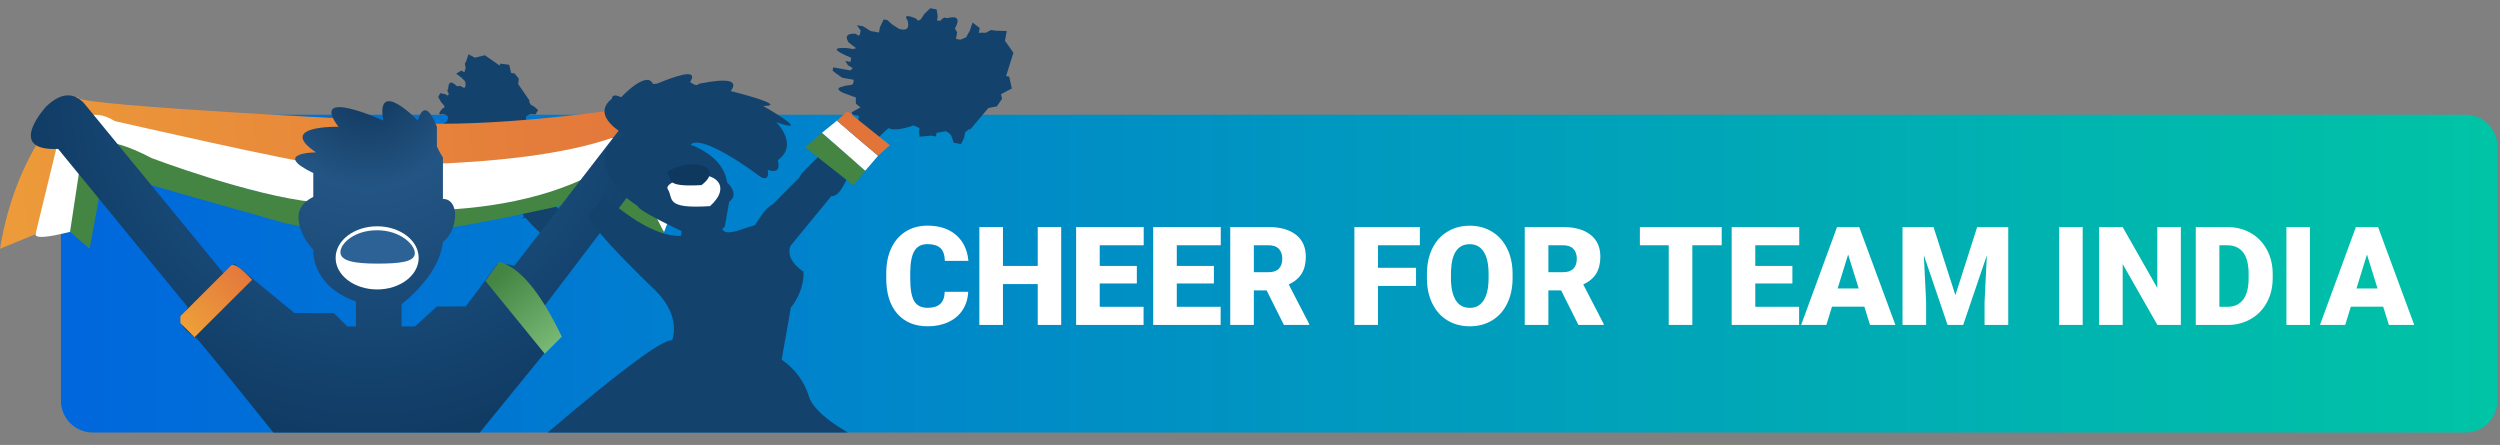 <?xml version="1.0" encoding="UTF-8"?>
<svg width="236px" height="42px" viewBox="0 0 236 42" version="1.1" xmlns="http://www.w3.org/2000/svg" xmlns:xlink="http://www.w3.org/1999/xlink">
    <rect x="0" y="0" width="236" height="42" fill="#808080" stroke="none"/>
    <title>Artboard</title>
    <defs>
        <linearGradient x1="100%" y1="50%" x2="0%" y2="50%" id="linearGradient-1">
            <stop stop-color="#00C4A6" offset="0%"></stop>
            <stop stop-color="#0067DC" offset="100%"></stop>
        </linearGradient>
        <linearGradient x1="1.976%" y1="50%" x2="96.676%" y2="50.353%" id="linearGradient-2">
            <stop stop-color="#458543" offset="0%"></stop>
            <stop stop-color="#458543" offset="100%"></stop>
        </linearGradient>
        <linearGradient x1="2.009%" y1="50.588%" x2="100%" y2="49.116%" id="linearGradient-3">
            <stop stop-color="#EC9A3A" offset="0%"></stop>
            <stop stop-color="#E2743B" offset="100%"></stop>
        </linearGradient>
        <radialGradient cx="52.448%" cy="3.021%" fx="52.448%" fy="3.021%" r="100%" gradientTransform="translate(0.524,0.03),scale(0.51,1),rotate(90),translate(-0.524,-0.03)" id="radialGradient-4">
            <stop stop-color="#10365A" offset="0%"></stop>
            <stop stop-color="#235584" offset="28.281%"></stop>
            <stop stop-color="#14436F" offset="77.253%"></stop>
            <stop stop-color="#103B63" offset="100%"></stop>
        </radialGradient>
        <linearGradient x1="84.516%" y1="100%" x2="24.813%" y2="10.244%" id="linearGradient-5">
            <stop stop-color="#7BBB78" offset="0%"></stop>
            <stop stop-color="#458543" offset="100%"></stop>
        </linearGradient>
        <linearGradient x1="7.058%" y1="88.415%" x2="85.484%" y2="9.328%" id="linearGradient-6">
            <stop stop-color="#ED9F3A" offset="0%"></stop>
            <stop stop-color="#E4783C" offset="100%"></stop>
        </linearGradient>
    </defs>
    <g id="Artboard" stroke="none" stroke-width="1" fill="none" fill-rule="evenodd">
        <path d="M8.752,10.828 L232.752,10.828 C234.409,10.828 235.752,12.171 235.752,13.828 L235.752,37.828 C235.752,39.485 234.409,40.828 232.752,40.828 L8.752,40.828 C7.095,40.828 5.752,39.485 5.752,37.828 L5.752,13.828 C5.752,12.171 7.095,10.828 8.752,10.828 Z" id="Rectangle" fill="url(#linearGradient-1)" fill-rule="nonzero"></path>
        <g id="cheer" transform="translate(0, -4.186)" fill-rule="nonzero">
            <path d="M44.225,9.31 L44.834,9.634 L45.137,9.558 L45.769,9.403 L47.156,10.364 L47.248,10.19 L48.071,10.306 L48.249,11.079 L48.564,11.112 L48.971,11.596 L48.919,12.128 L49.997,13.698 L49.954,13.779 L50.097,14.07 L50.427,14.246 L50.787,14.571 L50.57,14.978 L50.046,14.962 L49.874,15.037 L49.676,15.17 L49.614,15.775 L49.839,15.894 L49.7,16.156 L49.56,16.878 L49.176,16.771 L49.001,16.678 L48.719,16.969 C48.769,17.811 48.677,18.328 48.443,18.521 C48.443,18.521 48.62,18.949 48.939,19.574 L52.633,23.836 C53.306,24.246 53.883,24.589 54.367,24.864 L54.481,24.928 L54.48,24.946 C54.278,26.421 53.403,29.117 49.604,24.739 L49.274,24.809 C49.348,24.739 49.419,24.67 49.489,24.603 C49.112,24.163 48.706,23.653 48.271,23.066 C48.271,23.066 47.174,22.781 45.724,19.155 L45.45,18.769 C42.766,18.985 41.511,18.848 41.687,18.355 C41.687,18.355 41.747,18.309 41.867,18.218 L41.818,18.108 L41.567,17.974 L41.158,18.074 L41.344,17.726 L41.782,17.395 L42.03,16.927 L41.699,16.751 L41.26,16.355 L41.369,16.151 L41.724,15.977 L42.155,15.654 C42.443,15.238 42.304,15.005 41.74,14.957 C41.74,14.957 41.112,15.181 41.769,14.423 C41.769,14.423 41.835,14.396 41.967,14.343 L41.917,14.145 L41.638,13.822 L41.366,13.344 L41.484,13.122 L41.558,12.982 L42.033,13.079 L42.282,13.211 L42.366,13.053 L42.221,12.726 L42.316,12.549 C42.329,11.873 42.602,11.8 43.136,12.33 C43.136,12.33 43.232,12.315 43.424,12.285 L43.52,12.335 L43.832,12.501 L43.96,12.26 L43.91,11.865 L43.568,11.518 L43.06,11.149 L43.539,10.846 L43.84,11.006 L43.961,10.592 L43.878,10.209 L43.997,9.985 L44.225,9.31 Z M54.54,24.172 C54.48,24.512 56.222,25.655 56.222,25.655 C56.195,25.807 55.636,25.577 54.544,24.964 L54.481,24.928 L54.489,24.88 C54.527,24.579 54.537,24.337 54.54,24.231 L54.54,24.193 C54.54,24.189 54.54,24.185 54.54,24.182 L54.54,24.172 Z" id="Combined-Shape" fill="#13426D"></path>
            <path d="M61.816,29.444 L58.407,24.321 C56.785,23.338 54.993,23.092 53.034,23.583 C53.034,23.583 46.109,25.144 42.527,25.661 C42.527,25.661 30.543,26.501 26.172,25.042 C26.172,25.042 22.106,23.889 13.974,21.583 C12.021,20.324 10.472,20.779 9.327,22.949 C9.327,22.949 9.038,24.522 8.459,27.668 L6.611,26.071 C6.897,19.375 8.75,16.671 12.171,17.962 C12.171,17.962 23.147,22.949 29.242,22.949 C35.338,22.949 43.552,24.723 48.81,22.949 C48.81,22.949 50.883,22.304 55.029,21.014 L60.777,21.407 L62.827,26.551 L61.816,29.444 Z" id="Path-4" fill="url(#linearGradient-2)"></path>
            <path d="M6.611,26.071 L7.517,20.103 C7.653,17.124 9.921,16.794 14.322,19.114 C14.322,19.114 23.663,22.654 29.652,23.267 C29.652,23.267 44.121,26.083 54.99,21.117 C54.29,21.831 58.432,20.503 60.588,21.831 C60.588,21.831 61.077,22.846 62.057,24.876 C62.449,25.688 62.661,26.087 62.694,26.071 L63.976,22.767 L62.694,20.103 C60.759,17.2 58.191,16.474 54.99,17.926 C54.99,17.926 47.584,18.569 41.52,18.569 C41.52,18.569 26.777,20.126 8.825,14.744 C8.825,14.744 3.981,13.069 3.348,26.3 C3.348,26.698 4.436,26.622 6.611,26.071 Z" id="Path-5" fill="#FFFFFF"></path>
            <path d="M3.348,26.3 L5.315,18.216 C6.908,15.167 8.745,14.3 10.826,15.614 C10.826,15.614 28.511,19.659 30.123,19.659 C30.123,19.659 48.408,20.542 57.917,17.151 C57.917,17.151 62.386,18.398 63.933,23.08 C63.933,23.08 64.549,22.579 65.781,21.577 C64.667,15.845 61.757,13.554 57.05,14.704 C57.05,14.704 43.955,16.524 37.039,15.614 C37.039,15.614 7.396,14.193 7.396,13.417 C7.396,12.641 1.604,17.646 0,27.668 C0,27.668 1.116,27.212 3.348,26.3 Z" id="Path-6" fill="url(#linearGradient-3)"></path>
            <path d="M45.293,45.014 L51.322,37.609 L52.841,35.927 L51.322,33.174 L62.667,18.243 C65.028,18.712 65.837,17.908 65.094,15.83 C65.094,15.83 62.409,11.971 60.423,13.901 C60.423,13.901 56.467,19.025 48.555,29.273 C47.408,29.002 46.835,29.002 46.835,29.273 C46.835,29.273 46.055,30.319 44.496,32.411 L43.954,33.119 L41.245,33.119 L39.174,35.007 L37.909,35.007 L37.909,32.91 C40.268,30.969 41.57,29.01 41.813,27.034 C41.813,27.034 42.966,26.28 42.966,24.328 C42.966,24.328 42.917,22.964 41.813,22.964 C41.813,22.964 41.813,21.957 41.813,19.944 L41.813,19.055 L41.52,18.569 L41.245,18.012 L41.245,17.386 L41.245,16.899 L41.245,16.155 C40.503,14.29 39.901,14.091 39.437,15.557 C39.437,15.557 35.484,11.462 36.172,15.557 C36.172,15.557 29.125,12.365 31.952,16.155 C31.952,16.155 26.04,16.008 29.828,18.569 C29.828,18.569 25.587,18.594 29.574,20.523 C29.574,20.523 29.574,21.271 29.574,22.769 C28.643,23.244 28.177,23.877 28.177,24.667 C28.177,24.667 28.098,26.201 29.574,27.764 C29.574,27.764 29.286,31.109 33.597,32.642 C33.597,32.642 33.597,33.43 33.597,35.007 L32.802,35.007 L31.505,33.737 L27.795,33.737 L22.11,29.065 L21.14,30.019 L7.909,13.901 C6.883,12.847 5.7,12.959 4.361,14.237 C4.361,14.237 0.446,18.474 5.488,18.243 C5.488,18.243 9.567,23.22 17.725,33.174 L17.167,34.387 C17.003,34.855 17.483,35.447 18.607,36.163 C18.607,36.163 21.002,38.999 25.806,45.014 L45.293,45.014 Z" id="Path" fill="url(#radialGradient-4)"></path>
            <path d="M53.034,35.967 C51.01,31.741 49.039,29.387 47.122,28.905 C47.122,28.905 46.691,29.506 45.828,30.709 L51.423,37.578 L53.034,35.967 Z" id="Path-2" fill="url(#linearGradient-5)"></path>
            <path d="M17.028,34.034 L17.028,34.339 L17.028,34.684 L18.363,36.019 L23.8,30.601 C22.694,29.428 22.024,28.987 21.79,29.276 C21.79,29.276 20.203,30.862 17.028,34.034 Z" id="Path-3" fill="url(#linearGradient-6)"></path>
            <ellipse id="Oval" fill="#FFFFFF" cx="35.603" cy="28.529" rx="3.92" ry="2.981"></ellipse>
            <path d="M35.603,29.071 C37.768,29.071 39.16,28.911 39.16,28.088 C39.16,27.265 37.768,25.922 35.603,25.922 C33.439,25.922 32.136,27.171 32.136,27.994 C32.136,28.817 33.439,29.071 35.603,29.071 Z" id="Oval" fill="#2C6295"></path>
            <g id="Group-9" transform="translate(51.702, 0)">
                <path d="M3.684,48.618 C9.532,41.546 12.884,38.011 13.741,38.011 C13.741,38.011 14.303,35.701 11.406,33.673 C11.406,33.673 4.576,29.158 3.904,27.8 C3.904,27.8 4.289,27.102 5.058,25.706 C8.377,27.727 10.973,28.545 12.845,28.159 C12.845,28.33 12.845,28.181 12.845,27.711 C9.858,26.867 8.365,26.331 8.365,26.104 C8.365,26.104 6.452,25.281 6.452,24.935 C6.452,24.935 2.264,21.932 5.991,19.654 C5.991,19.654 2.386,18.547 4.188,16.521 C4.188,16.521 4.046,15.966 5.019,16.244 C5.019,16.244 6.944,13.269 7.759,14.495 C7.759,14.495 7.886,14.459 8.141,14.385 C10.649,12.793 11.66,12.567 11.174,13.707 C11.174,13.707 11.323,13.763 11.619,13.875 L11.87,13.875 L12.054,13.707 C14.656,12.691 15.672,12.747 15.103,13.875 C15.103,13.875 20.892,14.267 18.363,14.732 C18.363,14.732 23.713,16.632 19.841,16.024 C19.841,16.024 22.357,17.73 20.612,19.529 C20.612,19.529 21.319,20.866 19.841,20.588 C19.841,20.588 20.412,22.071 18.761,21.104 C18.761,21.104 13.057,18.252 12.231,19.529 C12.231,19.529 15.463,19.935 16.266,22.435 C16.266,22.435 17.662,23.271 16.773,24.196 C16.773,24.196 16.773,24.989 16.773,26.575 L16.579,26.823 C16.741,27.142 17.171,27.142 17.87,26.823 C17.87,26.823 18.436,26.524 19.568,25.926 C20.017,24.736 20.442,24.008 20.843,23.74 C20.843,23.74 21.516,22.775 22.86,20.846 L23.058,20.355 C24.95,17.587 26.409,15.713 27.436,14.732 C27.436,14.732 27.436,14.512 27.436,14.072 L26.833,14.072 L26.687,13.875 L27.436,13.263 L26.941,12.995 L26.833,12.398 L26.687,12.398 L25.577,12.196 C24.914,12.01 24.914,11.799 25.577,11.563 C25.46,11.563 25.662,11.488 26.184,11.337 L26.359,11.217 L26.359,10.81 L25.256,10.81 L24.559,10.486 L24.241,10.301 L24.241,9.992 L25.577,9.992 L25.902,9.992 L26.07,9.74 L25.577,9.555 L25.256,9.198 L25.756,9.198 L25.756,9.032 L25.756,8.806 C23.969,8.411 23.802,8.131 25.256,7.967 C25.256,7.967 25.423,7.967 25.756,7.967 L26.07,7.837 L25.256,7.415 C24.799,6.909 24.966,6.604 25.756,6.5 C25.756,6.5 25.861,6.543 26.07,6.63 L26.184,6.5 L26.184,6.113 L25.756,5.685 L26.359,5.685 L27.12,6 L27.929,6 L27.929,5.49 L28.149,4.708 L28.501,4.708 L28.991,5.024 L29.736,5.336 C30.503,5.416 30.717,5.101 30.378,4.39 C30.378,4.39 29.626,3.778 31.119,4.084 C31.119,4.084 31.202,4.147 31.368,4.271 L31.6,4.084 L31.835,3.543 L32.284,2.909 L32.668,2.909 L32.91,2.909 L33.12,3.543 L33.12,3.926 L33.395,3.926 L33.731,3.543 L34.038,3.543 C34.959,3.127 35.254,3.409 34.921,4.39 C34.921,4.39 35.011,4.496 35.19,4.708 L35.19,4.855 L35.19,5.336 L35.606,5.336 L36.104,5.024 L36.327,4.39 L36.46,3.543 L37.213,3.926 L37.213,4.39 L37.857,4.271 L38.314,3.926 L38.702,3.926 L39.775,3.769 L39.775,4.708 L40.096,5.024 L40.757,5.685 L40.456,7.967 L40.757,7.967 L41.191,9.032 L40.275,9.74 L40.456,10.14 L40.096,10.939 L39.341,11.217 L37.997,13.517 L37.857,13.517 L37.567,13.875 L37.567,14.385 L37.385,15.026 L36.681,15.026 L36.327,14.385 L36.104,14.225 L35.781,14.072 L34.921,14.385 L34.921,14.732 L34.469,14.732 L33.395,15.026 L33.264,14.495 L33.264,14.225 L32.668,14.072 C31.569,14.67 30.805,14.89 30.378,14.732 C30.378,14.732 28.169,17.322 27.12,20.846 C27.12,20.846 26.79,21.981 26.184,21.981 C26.184,21.981 25.187,23.748 23.193,27.282 C23.044,28.176 23.589,28.909 24.828,29.482 C24.828,29.482 25.288,31.057 24.241,33.03 C24.241,33.03 24.241,34.69 24.241,38.011 C25.661,38.654 26.726,39.681 27.436,41.092 C27.436,41.092 28.044,42.439 31.597,43.696 C31.597,43.696 22.293,45.337 3.684,48.618 Z" id="Path" fill="#13426D" transform="translate(22.437, 25.763) rotate(10) translate(-22.437, -25.763) "></path>
                <path d="M11.342,22.057 C11.911,22.941 10.988,23.918 15.322,23.646 C17.397,21.791 15.872,20.324 13.475,20.774 C12.875,20.949 10.988,21.505 11.342,22.057 Z" id="Path-8" fill="#FFFFFF"></path>
                <path d="M11.333,20.602 C11.788,21.192 11.05,21.843 14.517,21.661 C16.177,20.425 14.957,19.446 13.04,19.747 C12.56,19.863 11.05,20.234 11.333,20.602 Z" id="Path-8" fill="#0F385F"></path>
                <g id="Group-8" transform="translate(24.298, 14.692)">
                    <polygon id="Path-7" fill="#458543" points="0 3.397 4.575 7 5.677 5.61 1.593 2.027"></polygon>
                    <polygon id="Path-7" fill="#FFFFFF" points="1.593 2.027 5.677 5.61 6.891 4.199 3.002 0.885"></polygon>
                    <polygon id="Path-7" fill="#E2743A" points="3.002 0.885 6.891 4.199 8 3.199 4.008 0"></polygon>
                </g>
            </g>
        </g>
        <path d="M87.577,30.803 C88.314,30.803 88.968,30.667 89.542,30.397 C90.115,30.126 90.561,29.744 90.878,29.251 C91.195,28.758 91.369,28.19 91.398,27.546 L91.398,27.546 L89.183,27.546 C89.166,28.071 89.022,28.454 88.752,28.695 C88.481,28.937 88.089,29.057 87.577,29.057 C86.972,29.057 86.546,28.846 86.298,28.422 C86.051,27.999 85.927,27.295 85.927,26.309 L85.927,26.309 L85.927,25.655 C85.94,24.745 86.075,24.083 86.333,23.668 C86.591,23.253 86.997,23.046 87.552,23.046 C88.098,23.046 88.504,23.169 88.771,23.414 C89.037,23.66 89.179,24.064 89.196,24.627 L89.196,24.627 L91.418,24.627 C91.324,23.59 90.937,22.776 90.256,22.186 C89.575,21.596 88.673,21.3 87.552,21.3 C86.773,21.3 86.088,21.486 85.495,21.856 C84.903,22.226 84.449,22.751 84.134,23.43 C83.818,24.109 83.661,24.902 83.661,25.807 L83.661,25.807 L83.661,26.264 C83.661,27.707 84.01,28.824 84.708,29.616 C85.406,30.407 86.363,30.803 87.577,30.803 Z M94.68,30.676 L94.68,26.816 L97.962,26.816 L97.962,30.676 L100.177,30.676 L100.177,21.434 L97.962,21.434 L97.962,25.103 L94.68,25.103 L94.68,21.434 L92.452,21.434 L92.452,30.676 L94.68,30.676 Z M107.953,30.676 L107.953,28.962 L103.814,28.962 L103.814,26.759 L107.318,26.759 L107.318,25.103 L103.814,25.103 L103.814,23.154 L107.966,23.154 L107.966,21.434 L101.586,21.434 L101.586,30.676 L107.953,30.676 Z M115.228,30.676 L115.228,28.962 L111.089,28.962 L111.089,26.759 L114.593,26.759 L114.593,25.103 L111.089,25.103 L111.089,23.154 L115.24,23.154 L115.24,21.434 L108.861,21.434 L108.861,30.676 L115.228,30.676 Z M118.363,30.676 L118.363,27.413 L119.569,27.413 L121.201,30.676 L123.587,30.676 L123.587,30.581 L121.658,26.855 C122.212,26.592 122.619,26.249 122.88,25.826 C123.14,25.403 123.27,24.87 123.27,24.227 C123.27,23.338 122.961,22.65 122.343,22.164 C121.725,21.677 120.869,21.434 119.773,21.434 L119.773,21.434 L116.135,21.434 L116.135,30.676 L118.363,30.676 Z M119.773,25.693 L118.363,25.693 L118.363,23.154 L119.773,23.154 C120.191,23.154 120.509,23.267 120.725,23.494 C120.94,23.72 121.048,24.032 121.048,24.43 C121.048,24.828 120.942,25.138 120.728,25.36 C120.514,25.582 120.196,25.693 119.773,25.693 L119.773,25.693 Z M130.081,30.676 L130.081,26.994 L133.674,26.994 L133.674,25.28 L130.081,25.28 L130.081,23.154 L134.036,23.154 L134.036,21.434 L127.853,21.434 L127.853,30.676 L130.081,30.676 Z M138.758,30.803 C139.545,30.803 140.247,30.616 140.863,30.241 C141.478,29.867 141.953,29.332 142.288,28.638 C142.622,27.944 142.789,27.147 142.789,26.245 L142.789,26.245 L142.789,25.82 C142.785,24.931 142.612,24.143 142.272,23.455 C141.931,22.768 141.454,22.238 140.84,21.865 C140.227,21.493 139.529,21.307 138.746,21.307 C137.954,21.307 137.249,21.495 136.629,21.872 C136.009,22.248 135.533,22.783 135.2,23.474 C134.868,24.166 134.702,24.965 134.702,25.871 L134.702,25.871 L134.702,26.391 C134.719,27.263 134.898,28.035 135.239,28.708 C135.579,29.381 136.054,29.898 136.664,30.26 C137.273,30.622 137.971,30.803 138.758,30.803 Z M138.758,29.064 C138.166,29.064 137.719,28.82 137.419,28.334 C137.119,27.847 136.968,27.151 136.968,26.245 L136.968,26.245 L136.975,25.566 C137.038,23.89 137.628,23.052 138.746,23.052 C139.317,23.052 139.756,23.29 140.063,23.766 C140.37,24.243 140.523,24.94 140.523,25.858 L140.523,25.858 L140.523,26.283 C140.519,27.18 140.364,27.868 140.06,28.346 C139.755,28.824 139.321,29.064 138.758,29.064 Z M146.166,30.676 L146.166,27.413 L147.372,27.413 L149.003,30.676 L151.39,30.676 L151.39,30.581 L149.46,26.855 C150.015,26.592 150.422,26.249 150.682,25.826 C150.943,25.403 151.073,24.87 151.073,24.227 C151.073,23.338 150.764,22.65 150.146,22.164 C149.528,21.677 148.671,21.434 147.575,21.434 L147.575,21.434 L143.938,21.434 L143.938,30.676 L146.166,30.676 Z M147.575,25.693 L146.166,25.693 L146.166,23.154 L147.575,23.154 C147.994,23.154 148.312,23.267 148.527,23.494 C148.743,23.72 148.851,24.032 148.851,24.43 C148.851,24.828 148.744,25.138 148.531,25.36 C148.317,25.582 147.998,25.693 147.575,25.693 L147.575,25.693 Z M159.756,30.676 L159.756,23.154 L162.53,23.154 L162.53,21.434 L154.805,21.434 L154.805,23.154 L157.528,23.154 L157.528,30.676 L159.756,30.676 Z M169.836,30.676 L169.836,28.962 L165.698,28.962 L165.698,26.759 L169.202,26.759 L169.202,25.103 L165.698,25.103 L165.698,23.154 L169.849,23.154 L169.849,21.434 L163.47,21.434 L163.47,30.676 L169.836,30.676 Z M172.407,30.676 L172.94,28.949 L175.994,28.949 L176.533,30.676 L178.926,30.676 L175.511,21.434 L173.417,21.434 L170.027,30.676 L172.407,30.676 Z M175.46,27.229 L173.474,27.229 L174.464,24.024 L175.46,27.229 Z M181.827,30.676 L181.827,28.518 L181.611,24.093 L183.852,30.676 L185.325,30.676 L187.559,24.1 L187.343,28.518 L187.343,30.676 L189.578,30.676 L189.578,21.434 L186.645,21.434 L184.588,27.864 L182.525,21.434 L179.599,21.434 L179.599,30.676 L181.827,30.676 Z M196.605,30.676 L196.605,21.434 L194.383,21.434 L194.383,30.676 L196.605,30.676 Z M200.381,30.676 L200.381,24.925 L203.657,30.676 L205.872,30.676 L205.872,21.434 L203.65,21.434 L203.65,27.185 L200.381,21.434 L198.153,21.434 L198.153,30.676 L200.381,30.676 Z M210.322,30.676 C211.122,30.672 211.846,30.48 212.496,30.101 C213.145,29.723 213.649,29.198 214.007,28.527 C214.364,27.856 214.543,27.098 214.543,26.252 L214.543,26.252 L214.543,25.826 C214.539,24.988 214.354,24.232 213.988,23.557 C213.622,22.882 213.113,22.359 212.461,21.989 C211.809,21.619 211.075,21.434 210.258,21.434 L210.258,21.434 L207.281,21.434 L207.281,30.676 L210.322,30.676 Z M210.284,28.962 L209.509,28.962 L209.509,23.154 L210.258,23.154 C210.914,23.154 211.414,23.38 211.756,23.833 C212.099,24.286 212.271,24.959 212.271,25.852 L212.271,25.852 L212.271,26.252 C212.271,27.149 212.099,27.825 211.756,28.28 C211.414,28.735 210.923,28.962 210.284,28.962 L210.284,28.962 Z M218.06,30.676 L218.06,21.434 L215.838,21.434 L215.838,30.676 L218.06,30.676 Z M221.386,30.676 L221.919,28.949 L224.972,28.949 L225.512,30.676 L227.905,30.676 L224.49,21.434 L222.395,21.434 L219.005,30.676 L221.386,30.676 Z M224.439,27.229 L222.452,27.229 L223.442,24.024 L224.439,27.229 Z" id="CHEERFORTEAMINDIA" fill="#FFFFFF" fill-rule="nonzero"></path>
    </g>
</svg>